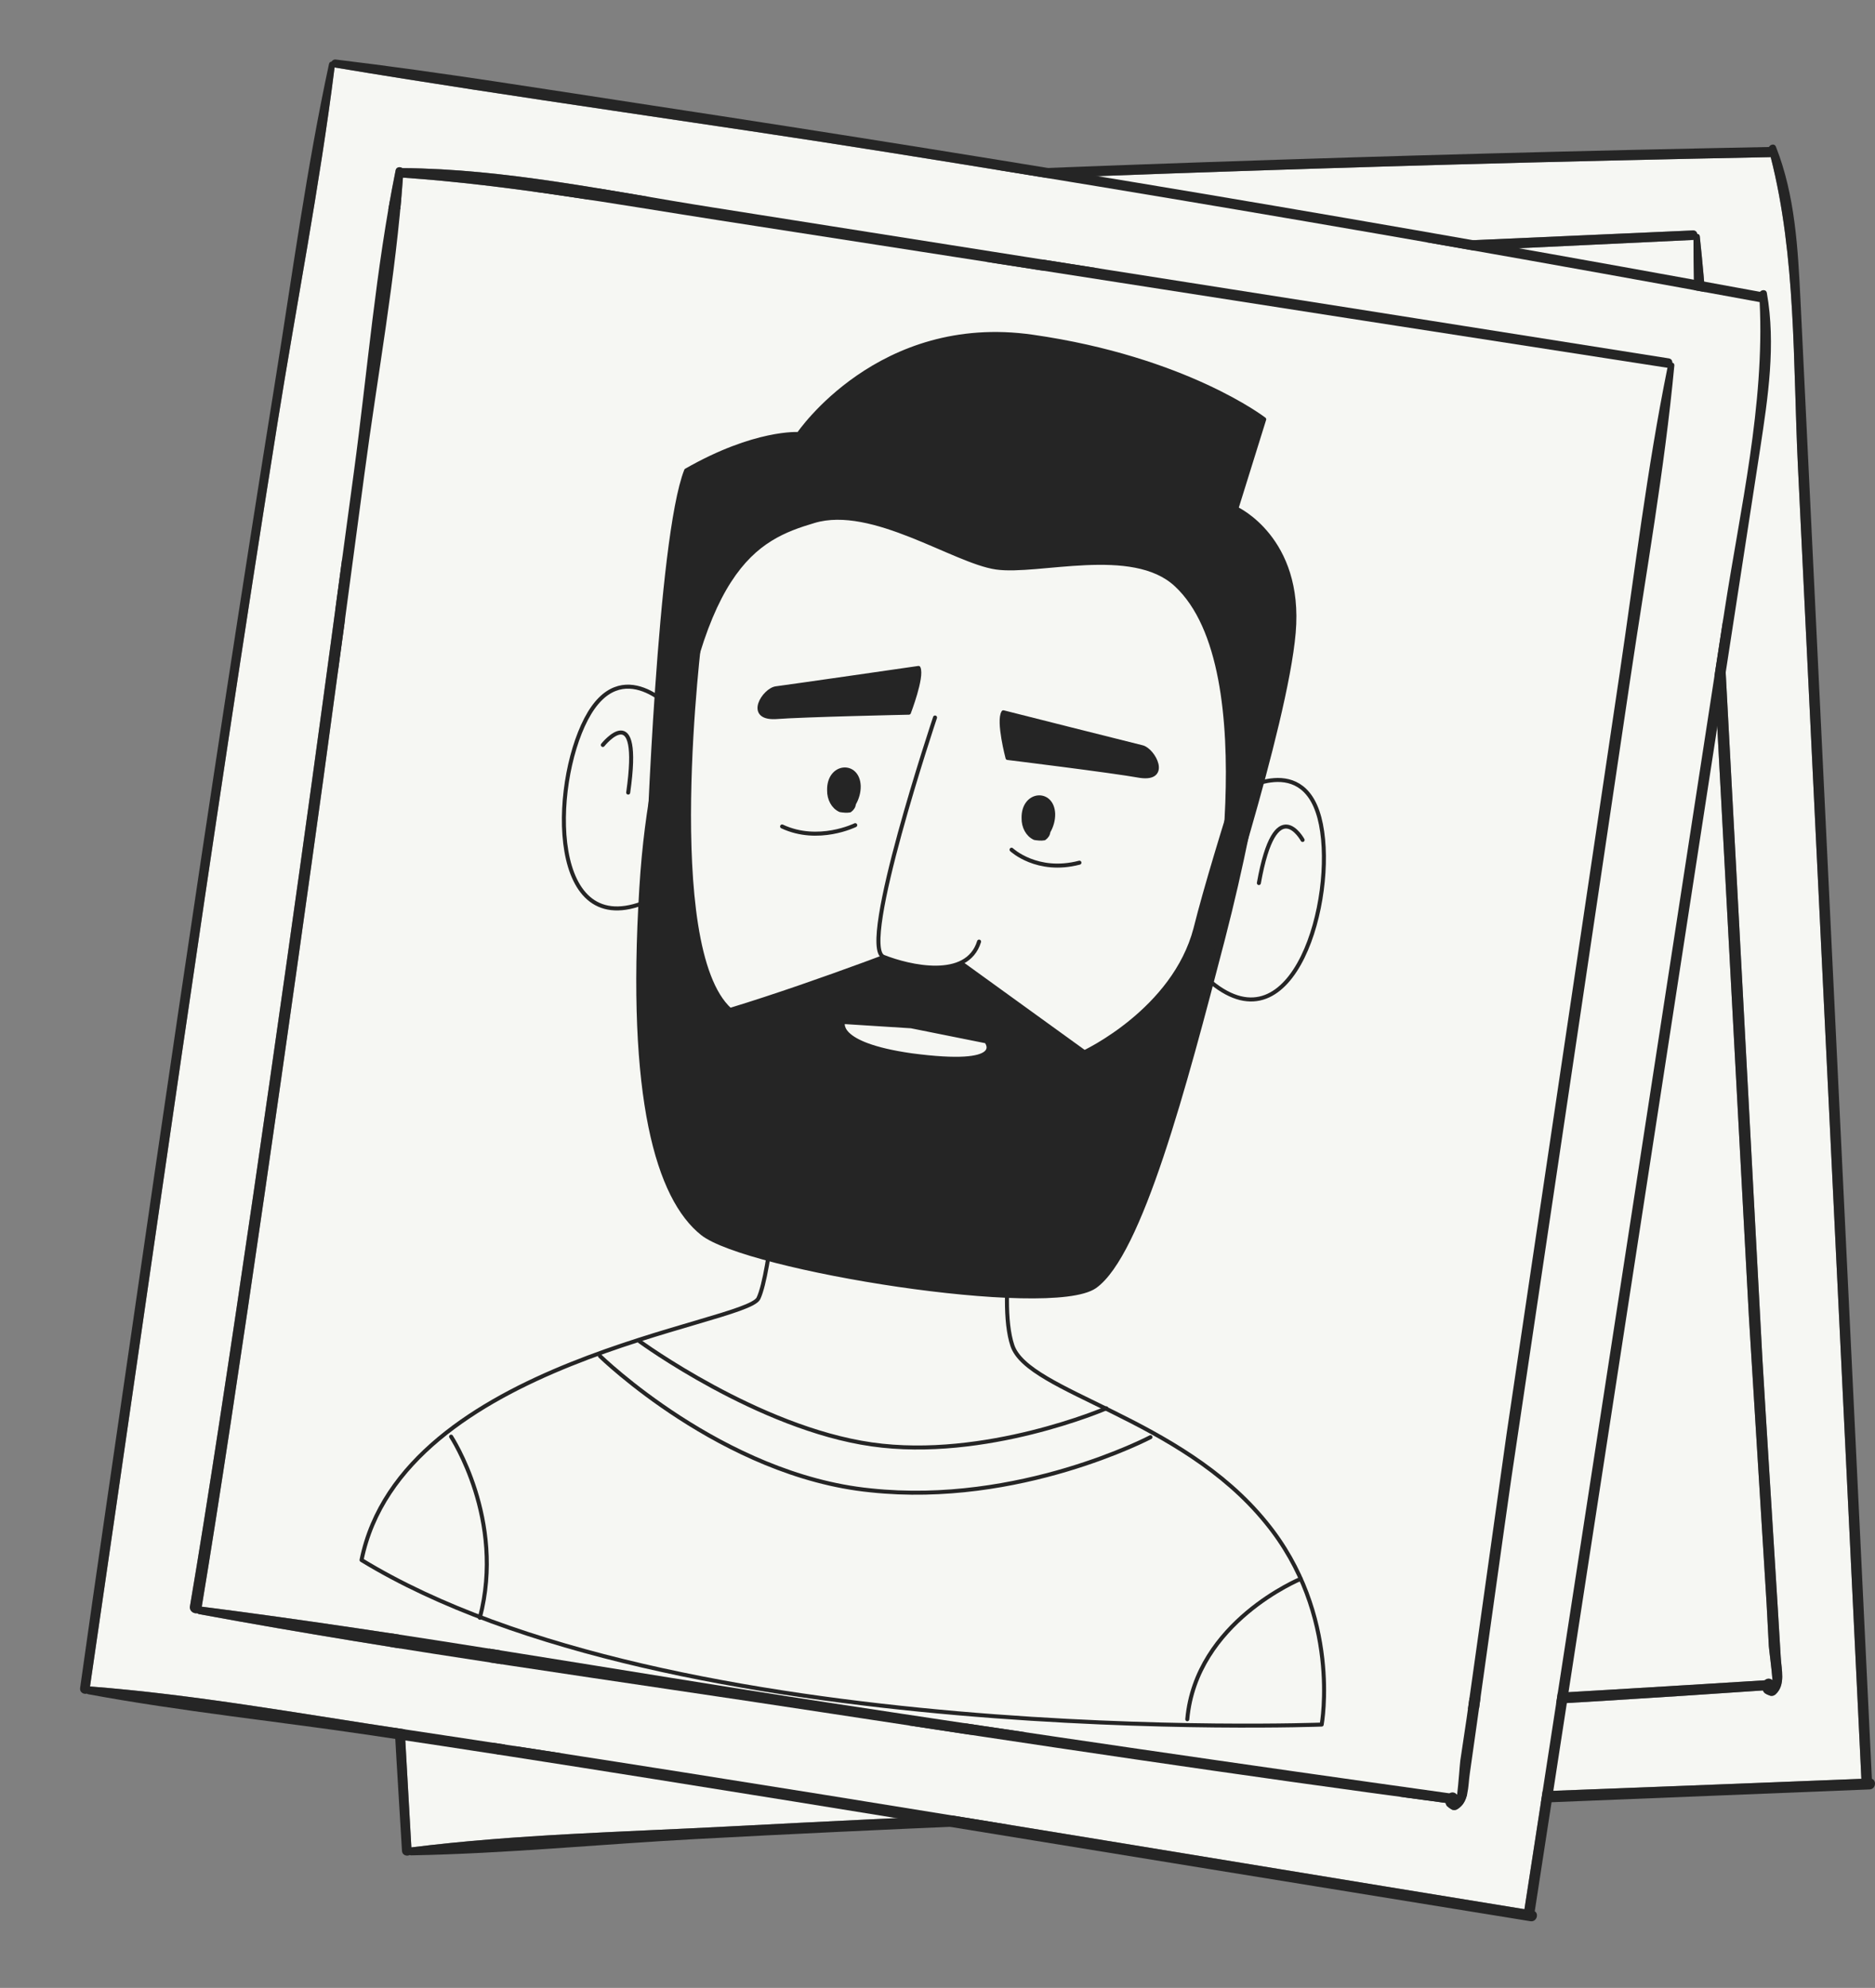 <?xml version="1.0" encoding="UTF-8"?>
<svg xmlns="http://www.w3.org/2000/svg" width="467" height="495" viewBox="0 0 467 495" fill="none">
  <rect x="0" y="0" width="467" height="495" fill="#808080" stroke="none"/>
  <path d="M441.022 39.117C447.372 63.957 446.572 90.536 447.797 116C449.069 142.158 450.326 168.319 451.598 194.477C454.153 247.252 456.71 300.011 459.252 352.771C460.702 382.824 462.154 412.88 463.603 442.934C369.54 446.701 275.425 449.866 181.407 454.798C155.178 456.175 128.544 456.75 102.459 460.002C96.539 354.19 89.924 248.438 85.342 142.571C84.046 112.695 83.854 82.636 81.568 52.824C128.207 51.144 174.824 47.95 221.458 45.948C268.16 43.934 314.878 42.282 361.612 40.977C388.063 40.251 414.51 39.641 440.968 39.128C440.981 39.128 440.994 39.115 441.022 39.117ZM442.23 421.905C444.8 419.562 443.684 415.718 443.521 412.585C443.14 405.556 439.345 345.563 438.965 338.534L436.846 298.968C435.394 271.706 433.928 244.447 432.476 217.185L428.17 136.848C426.774 110.858 426.143 84.704 423.353 58.821C423.311 58.445 423.035 58.263 422.729 58.242C422.637 57.759 422.301 57.361 421.645 57.38C367.767 59.743 313.888 62.159 260.021 64.615C233.516 65.836 207.026 66.95 180.521 68.158C154.833 69.323 128.412 69.022 103.092 74.007C102.525 73.71 101.58 74.029 101.584 74.831C101.616 99.965 104.727 125.39 106.403 150.477C108.137 176.383 109.91 202.302 111.575 228.219C114.88 279.613 121.173 383.981 122.857 435.46C122.902 436.679 124.144 437.13 124.998 436.794C125.128 436.877 125.288 436.922 125.474 436.929C177.907 435.941 230.416 432.413 282.788 429.833C334.894 427.256 387.018 424.535 439.074 420.928C439.375 421.606 439.756 421.83 440.855 422.224C441.332 422.386 441.873 422.23 442.23 421.905Z" fill="#F6F7F3"></path>
  <path d="M440.554 409.864C440.596 410.655 441.278 415.66 441.477 418.394C441.035 417.98 440.318 417.813 439.69 418.275C439.621 418.313 439.566 418.364 439.499 418.403C387.307 421.657 335.097 424.618 282.87 427.216C230.536 429.824 178.014 431.092 125.763 434.972C123.899 383.248 117.559 278.623 114.237 226.977C112.584 201.501 110.865 176.024 109.093 150.559C107.376 125.922 106.929 100.79 103.737 76.299C130.043 72.799 156.61 72.209 183.089 70.974C209.594 69.753 236.09 68.438 262.595 67.23C315.592 64.788 368.591 62.291 421.579 59.755C421.66 59.758 421.726 59.719 421.795 59.709C421.823 85.39 423.963 111.121 425.344 136.762C426.676 161.787 428.021 186.8 429.365 211.825C430.736 237.331 432.093 262.825 433.464 288.333L435.596 327.899L440.002 399.313C440.173 402.834 440.363 406.342 440.554 409.864Z" fill="#F6F7F3"></path>
  <path d="M441.477 418.394C441.276 415.662 440.596 410.655 440.554 409.864C440.363 406.342 440.173 402.834 439.998 399.313L435.591 327.899L433.46 288.333C432.089 262.827 430.732 237.333 429.361 211.825C428.016 186.8 426.671 161.787 425.34 136.762C423.958 111.121 421.82 85.39 421.79 59.708C421.724 59.719 421.656 59.758 421.575 59.755C368.588 62.291 315.587 64.788 262.591 67.23C236.086 68.438 209.592 69.753 183.085 70.973C156.606 72.209 130.039 72.799 103.733 76.299C106.925 100.792 107.372 125.922 109.089 150.558C110.861 176.024 112.58 201.5 114.233 226.977C117.557 278.625 123.894 383.248 125.759 434.972C178.009 431.092 230.531 429.824 282.865 427.216C335.092 424.618 387.302 421.657 439.495 418.403C439.564 418.364 439.617 418.313 439.685 418.274C440.318 417.811 441.035 417.979 441.477 418.394ZM443.521 412.585C443.681 415.717 444.797 419.562 442.23 421.905C441.873 422.228 441.334 422.386 440.857 422.225C439.758 421.832 439.378 421.608 439.076 420.93C387.02 424.537 334.896 427.258 282.79 429.835C230.418 432.415 177.909 435.943 125.476 436.931C125.29 436.924 125.13 436.879 125 436.796C124.149 437.132 122.904 436.68 122.86 435.462C121.175 383.983 114.883 279.614 111.577 228.221C109.912 202.304 108.137 176.383 106.405 150.479C104.727 125.39 101.616 99.965 101.586 74.832C101.584 74.031 102.529 73.71 103.094 74.009C128.414 69.024 154.833 69.325 180.524 68.16C207.028 66.952 233.518 65.838 260.023 64.617C313.89 62.161 367.77 59.745 421.647 57.382C422.304 57.361 422.639 57.758 422.731 58.244C423.037 58.267 423.313 58.449 423.355 58.823C426.146 84.706 426.776 110.86 428.172 136.85L432.478 217.187C433.93 244.449 435.397 271.708 436.848 298.97L438.967 338.536C439.346 345.563 443.141 405.555 443.521 412.585Z" fill="#252525"></path>
  <path d="M463.604 442.934C462.154 412.88 460.702 382.824 459.253 352.771C456.711 300.011 454.154 247.249 451.599 194.477C450.327 168.319 449.069 142.158 447.797 116C446.572 90.536 447.372 63.957 441.022 39.117C440.994 39.117 440.981 39.13 440.969 39.13C414.511 39.643 388.064 40.253 361.612 40.98C314.878 42.284 268.16 43.936 221.458 45.95C174.824 47.952 128.207 51.146 81.569 52.826C83.854 82.638 84.049 112.697 85.342 142.573C89.924 248.438 96.539 354.19 102.459 460.004C128.543 456.752 155.178 456.177 181.407 454.8C275.425 449.866 369.538 446.701 463.604 442.934ZM466.223 442.932C467.439 443.343 467.215 445.515 465.65 445.575C438.612 446.659 411.562 447.758 384.527 448.842C337.857 450.71 291.174 452.508 244.512 454.537C220.806 455.561 197.113 456.65 173.426 457.928C149.792 459.194 126.075 461.554 102.412 461.99C102.264 461.986 102.145 461.956 102.027 461.911C101.347 462.304 100.182 461.95 100.12 460.891C98.256 430.837 96.633 400.764 94.901 370.702C91.846 317.645 88.91 264.58 86.296 211.511C84.996 184.963 83.775 158.431 82.663 131.874C81.562 105.4 79.73 78.743 80.034 52.242C80.031 51.841 80.266 51.62 80.534 51.563C80.664 51.193 80.968 50.868 81.464 50.829C107.836 48.683 134.324 47.635 160.739 46.303C253.962 41.602 347.273 38.414 440.599 36.603C440.898 35.957 442.003 35.694 442.313 36.507C447.139 48.721 447.804 61.949 448.449 74.922C449.193 89.97 449.899 105.017 450.63 120.064C455.815 227.687 461.012 335.309 466.223 442.932Z" fill="#252525"></path>
  <path d="M438.273 75.213C439.53 100.82 433.434 126.704 429.545 151.898C425.563 177.783 421.566 203.667 417.585 229.552C409.54 281.772 401.5 333.978 393.446 386.181C388.859 415.918 384.274 445.658 379.687 475.395C286.769 460.285 193.921 444.575 100.814 430.616C74.839 426.722 48.628 421.963 22.419 419.935C37.767 315.075 52.422 210.135 69.093 105.488C73.795 75.956 79.614 46.466 83.334 16.798C129.367 24.473 175.681 30.661 221.775 38.021C267.937 45.382 314.042 53.1 360.094 61.163C386.157 65.738 412.192 70.427 438.219 75.213C438.231 75.215 438.247 75.205 438.273 75.213ZM362.948 450.518C365.935 448.736 365.609 444.746 366.076 441.644C367.108 434.681 375.381 375.14 376.413 368.176L382.245 328.985C386.272 301.984 390.283 274.981 394.309 247.979L406.148 168.402C409.974 142.658 414.584 116.906 417.023 90.988C417.057 90.61 416.823 90.377 416.527 90.295C416.534 89.803 416.284 89.347 415.638 89.234C362.375 80.78 309.099 72.379 255.828 64.019C229.614 59.917 203.437 55.714 177.225 51.6C151.823 47.608 125.994 42.032 100.189 41.856C99.693 41.451 98.703 41.575 98.547 42.361C93.555 66.995 91.521 92.528 88.149 117.445C84.67 143.175 81.226 168.925 77.678 194.652C70.645 245.668 55.95 349.189 47.311 399.965C47.111 401.168 48.238 401.859 49.141 401.7C49.252 401.808 49.401 401.884 49.582 401.928C101.153 411.44 153.308 418.478 205.14 426.418C256.708 434.308 308.325 442.059 360.052 448.93C360.211 449.654 360.539 449.95 361.538 450.555C361.972 450.81 362.533 450.765 362.948 450.518Z" fill="#F6F7F3"></path>
  <path d="M363.713 438.385C363.596 439.168 363.264 444.209 362.913 446.928C362.562 446.433 361.893 446.126 361.185 446.453C361.111 446.477 361.046 446.516 360.973 446.541C309.183 439.297 257.435 431.763 205.742 423.87C153.943 415.965 102.227 406.71 50.255 400.069C58.767 349.015 73.468 245.234 80.535 193.967C84.007 168.674 87.415 143.368 90.768 118.062C94.01 93.58 98.596 68.865 100.363 44.231C126.838 46.059 152.986 50.791 179.178 54.873C205.392 58.974 231.617 62.982 257.828 67.096C310.243 75.296 362.672 83.442 415.098 91.549C415.177 91.567 415.25 91.542 415.319 91.546C410.213 116.715 407.167 142.354 403.395 167.754C399.699 192.54 396.017 217.317 392.333 242.106C388.578 267.372 384.812 292.622 381.057 317.89L375.237 357.083L365.281 427.936C364.745 431.421 364.23 434.896 363.713 438.385Z" fill="#F6F7F3"></path>
  <path d="M362.912 446.928C363.262 444.21 363.596 439.168 363.712 438.385C364.23 434.896 364.745 431.421 365.277 427.935L375.233 357.082L381.052 317.889C384.807 292.623 388.573 267.373 392.328 242.105C396.013 217.316 399.694 192.539 403.391 167.753C407.163 142.353 410.211 116.714 415.314 91.545C415.247 91.542 415.173 91.566 415.093 91.548C362.67 83.442 310.239 75.295 257.824 67.095C231.612 62.981 205.39 58.974 179.174 54.872C152.982 50.79 126.833 46.058 100.359 44.23C98.591 68.867 94.006 93.579 90.764 118.061C87.411 143.367 84.003 168.673 80.53 193.966C73.465 245.236 58.763 349.014 50.251 400.068C102.223 406.709 153.939 415.965 205.738 423.869C257.43 431.763 309.179 439.296 360.969 446.54C361.043 446.516 361.106 446.476 361.181 446.452C361.894 446.124 362.562 446.433 362.912 446.928ZM366.076 441.645C365.607 444.746 365.932 448.735 362.948 450.518C362.534 450.763 361.974 450.81 361.539 450.558C360.541 449.953 360.213 449.657 360.053 448.932C308.326 442.062 256.71 434.31 205.141 426.42C153.31 418.481 101.155 411.442 49.583 401.93C49.402 401.887 49.254 401.811 49.143 401.703C48.242 401.862 47.113 401.171 47.312 399.968C55.951 349.191 70.646 245.671 77.68 194.654C81.228 168.927 84.67 143.175 88.151 117.447C91.521 92.529 93.555 66.995 98.549 42.364C98.707 41.578 99.697 41.452 100.19 41.858C125.996 42.034 151.822 47.61 177.227 51.603C203.438 55.717 229.616 59.92 255.83 64.022C309.101 72.381 362.376 80.783 415.639 89.237C416.286 89.347 416.536 89.804 416.529 90.298C416.824 90.382 417.058 90.615 417.025 90.99C414.585 116.908 409.976 142.661 406.149 168.405L394.311 247.982C390.284 274.984 386.273 301.986 382.247 328.988L376.415 368.179C375.381 375.14 367.108 434.681 366.076 441.645Z" fill="#252525"></path>
  <path d="M379.687 475.395C384.274 445.658 388.859 415.918 393.445 386.181C401.5 333.978 409.54 281.77 417.584 229.552C421.566 203.667 425.563 177.783 429.545 151.898C433.434 126.704 439.53 100.82 438.273 75.213C438.246 75.207 438.231 75.217 438.218 75.215C412.192 70.429 386.157 65.74 360.094 61.166C314.042 53.103 267.937 45.384 221.774 38.023C175.681 30.663 129.366 24.475 83.333 16.8C79.614 46.468 73.797 75.958 69.093 105.49C52.422 210.135 37.767 315.075 22.418 419.937C48.625 421.964 74.838 426.725 100.813 430.618C193.921 444.575 286.767 460.285 379.687 475.395ZM382.254 475.916C383.364 476.562 382.71 478.645 381.164 478.391C354.456 474.049 327.732 469.719 301.026 465.378C254.924 457.881 208.823 450.312 162.697 442.973C139.265 439.239 115.832 435.569 92.368 432.088C68.958 428.604 45.248 426.176 21.975 421.874C21.831 421.84 21.72 421.787 21.614 421.72C20.869 421.969 19.798 421.389 19.949 420.339C24.129 390.519 28.55 360.729 32.862 330.927C40.473 278.33 48.203 225.749 56.248 173.228C60.281 146.956 64.388 120.715 68.606 94.472C72.819 68.311 76.351 41.827 81.945 15.921C82.024 15.527 82.298 15.358 82.572 15.355C82.773 15.019 83.136 14.761 83.629 14.823C109.899 17.991 136.061 22.258 162.209 26.233C254.491 40.259 346.556 55.786 438.361 72.665C438.783 72.092 439.919 72.055 440.06 72.913C442.347 85.846 440.355 98.939 438.394 111.78C436.116 126.672 433.8 141.557 431.509 156.447C415.078 262.934 398.66 369.424 382.254 475.916Z" fill="#252525"></path>
  <g clip-path="url(#clip0_290_219)">
    <path d="M194.231 287.99C194.231 287.99 191.972 316.784 188.902 323.289C185.831 329.795 100.098 338.872 90.049 388.454C167.19 435.579 329.189 429.423 329.189 429.423C329.189 429.423 334.177 402.089 315.299 379.08C293.955 352.778 256.067 346.811 252.146 335.029C248.224 323.247 254.11 295.24 254.11 295.24" fill="#F6F7F3"></path>
    <path d="M194.231 287.99C194.231 287.99 191.972 316.784 188.902 323.289C185.831 329.795 100.098 338.872 90.049 388.454C167.19 435.579 329.189 429.423 329.189 429.423C329.189 429.423 334.177 402.089 315.299 379.08C293.955 352.778 256.067 346.811 252.146 335.029C248.224 323.247 254.11 295.24 254.11 295.24" stroke="#252525" stroke-linecap="round" stroke-linejoin="round"></path>
    <path d="M167.915 177.095C167.915 177.095 154.831 162.129 145.996 179.028C137.16 195.926 136.655 234.855 161.122 224.473" fill="#F6F7F3"></path>
    <path d="M167.915 177.095C167.915 177.095 154.831 162.129 145.996 179.028C137.16 195.926 136.655 234.855 161.122 224.473" stroke="#252525" stroke-linecap="round" stroke-linejoin="round"></path>
    <path d="M308.506 197.254C308.506 197.254 325.269 186.568 329 205.268C332.731 223.969 322.277 261.472 301.713 244.632" fill="#F6F7F3"></path>
    <path d="M308.506 197.254C308.506 197.254 325.269 186.568 329 205.268C332.731 223.969 322.277 261.472 301.713 244.632" stroke="#252525" stroke-linecap="round" stroke-linejoin="round"></path>
    <path d="M308.447 165.991C311.576 192.619 308.759 215.99 297.526 240.292C286.967 263.621 266.531 290.61 245.693 298.041C221.489 306.591 186.037 292.959 167.88 250.018C155.738 221.029 163.015 177.728 173.652 148.266C173.652 148.266 198.469 111.22 248.176 116.744C294.966 122.118 308.485 165.729 308.485 165.729L308.447 165.991Z" fill="#F6F7F3" stroke="#252525" stroke-linecap="round" stroke-linejoin="round"></path>
    <path d="M206.506 196.787C206.468 198.919 207.514 200.939 209.272 201.725C210.057 201.838 210.843 201.95 211.666 201.801C212.264 201.353 212.601 200.867 212.714 200.081C213.425 198.848 213.912 197.315 213.876 195.707C213.654 189.798 206.36 190.355 206.506 196.787Z" fill="#252525" stroke="#252525" stroke-linecap="round" stroke-linejoin="round"></path>
    <path d="M254.941 203.732C254.903 205.863 255.949 207.883 257.706 208.67C258.492 208.782 259.277 208.895 260.1 208.746C260.699 208.297 261.036 207.811 261.148 207.026C261.86 205.792 262.347 204.259 262.31 202.651C262.089 196.743 254.795 197.3 254.941 203.732Z" fill="#252525" stroke="#252525" stroke-linecap="round" stroke-linejoin="round"></path>
    <path d="M174.396 157.989C174.396 157.989 164.558 235.918 181.831 251.484C204.463 244.578 231.362 234.01 231.362 234.01L270.098 262.004C270.098 262.004 292.433 251.583 297.755 231.242C302.777 211.125 316.824 169.062 316.824 169.062C316.824 169.062 314.192 196.734 304.598 233.826C295.042 270.656 283.988 312.347 272.688 320.344C261.425 328.079 185.951 315.921 174.921 307.126C163.891 298.332 156.497 273.497 159.74 221.069C162.304 178.962 174.62 158.288 174.62 158.288L174.396 157.989Z" fill="#252525" stroke="#252525" stroke-linecap="round" stroke-linejoin="round"></path>
    <path d="M232.885 178.664C232.885 178.664 213.744 235.758 220.064 238.267C226.384 240.776 240.857 244.187 243.854 234.466" fill="#F6F7F3"></path>
    <path d="M232.885 178.664C232.885 178.664 213.744 235.758 220.064 238.267C226.384 240.776 240.857 244.187 243.854 234.466" stroke="#252525" stroke-linecap="round" stroke-linejoin="round"></path>
    <path d="M210.256 254.492L226.938 255.548L245.638 259.298C245.638 259.298 251.357 265.995 226.972 262.766C207.598 259.988 209.994 254.454 209.994 254.454L210.256 254.492Z" fill="#F6F7F3" stroke="#252525" stroke-linecap="round" stroke-linejoin="round"></path>
    <path d="M161.502 212.506C161.502 212.506 164.196 134.087 170.9 117.15C188.073 107.325 198.92 108.078 198.92 108.078C198.92 108.078 218.945 78.359 257.169 83.84C295.393 89.321 314.873 104.403 314.873 104.403L307.943 126.65C307.943 126.65 324.247 134.063 322.216 157.547C320.184 181.031 301.267 238.424 301.267 238.424C301.267 238.424 315.815 166.78 292.934 145.601C282.092 135.498 258.599 142.815 248.127 141.314C237.654 139.812 217.276 125.403 202.762 129.733C188.247 134.063 173.132 140.711 166.294 203.309" fill="#252525"></path>
    <path d="M161.502 212.506C161.502 212.506 164.196 134.087 170.9 117.15C188.073 107.325 198.92 108.078 198.92 108.078C198.92 108.078 218.945 78.359 257.169 83.84C295.393 89.321 314.873 104.403 314.873 104.403L307.943 126.65C307.943 126.65 324.247 134.063 322.216 157.547C320.184 181.031 301.267 238.424 301.267 238.424C301.267 238.424 315.815 166.78 292.934 145.601C282.092 135.498 258.599 142.815 248.127 141.314C237.654 139.812 217.276 125.403 202.762 129.733C188.247 134.063 173.132 140.711 166.294 203.309" stroke="#252525" stroke-linecap="round" stroke-linejoin="round"></path>
    <path d="M228.777 166.321C229.785 168.603 226.377 177.464 226.377 177.464C226.377 177.464 200.381 178.011 193.087 178.568C185.831 178.863 190.323 171.76 193.315 171.388C196.308 171.015 228.777 166.321 228.777 166.321Z" fill="#252525" stroke="#252525" stroke-linecap="round" stroke-linejoin="round"></path>
    <path d="M249.904 177.365C248.519 179.57 250.946 188.734 250.946 188.734C250.946 188.734 276.94 191.927 283.972 193.202C291.302 194.253 287.304 186.734 284.461 186.06C281.619 185.385 249.904 177.365 249.904 177.365Z" fill="#252525" stroke="#252525" stroke-linecap="round" stroke-linejoin="round"></path>
    <path d="M150.145 185.5C150.145 185.5 159.913 173.276 156.46 197.358L150.145 185.5Z" fill="#F6F7F3"></path>
    <path d="M150.145 185.5C150.145 185.5 159.913 173.276 156.46 197.358" stroke="#252525" stroke-linecap="round" stroke-linejoin="round"></path>
    <path d="M324.435 209.155C324.435 209.155 317.671 196.698 313.545 219.882L324.435 209.155Z" fill="#F6F7F3"></path>
    <path d="M324.435 209.155C324.435 209.155 317.671 196.698 313.545 219.882" stroke="#252525" stroke-linecap="round" stroke-linejoin="round"></path>
    <path d="M213.01 205.467C213.01 205.467 203.807 210.024 194.795 205.793" stroke="#252525" stroke-linecap="round" stroke-linejoin="round"></path>
    <path d="M251.945 211.583C251.945 211.583 258.301 217.57 268.85 214.809" stroke="#252525" stroke-linecap="round" stroke-linejoin="round"></path>
    <path d="M159.31 334.006C159.31 334.006 188.811 355.6 217.086 359.654C245.362 363.709 275.553 350.674 275.553 350.674" stroke="#252525" stroke-linecap="round" stroke-linejoin="round"></path>
    <path d="M149.434 337.665C149.434 337.665 179.903 367.412 216.781 371.097C253.884 375.082 286.546 357.86 286.546 357.86" stroke="#252525" stroke-linecap="round" stroke-linejoin="round"></path>
    <path d="M112.356 357.727C112.356 357.727 125.961 378.377 119.516 402.831" stroke="#252525" stroke-linecap="round" stroke-linejoin="round"></path>
    <path d="M323.97 393.145C323.97 393.145 297.857 403.827 295.713 428.096" stroke="#252525" stroke-linecap="round" stroke-linejoin="round"></path>
  </g>
  <defs>
    <clipPath id="clip0_290_219">
      <rect width="245.178" height="345.877" fill="white" transform="translate(135.093 65) rotate(8.16)"></rect>
    </clipPath>
  </defs>
</svg>
